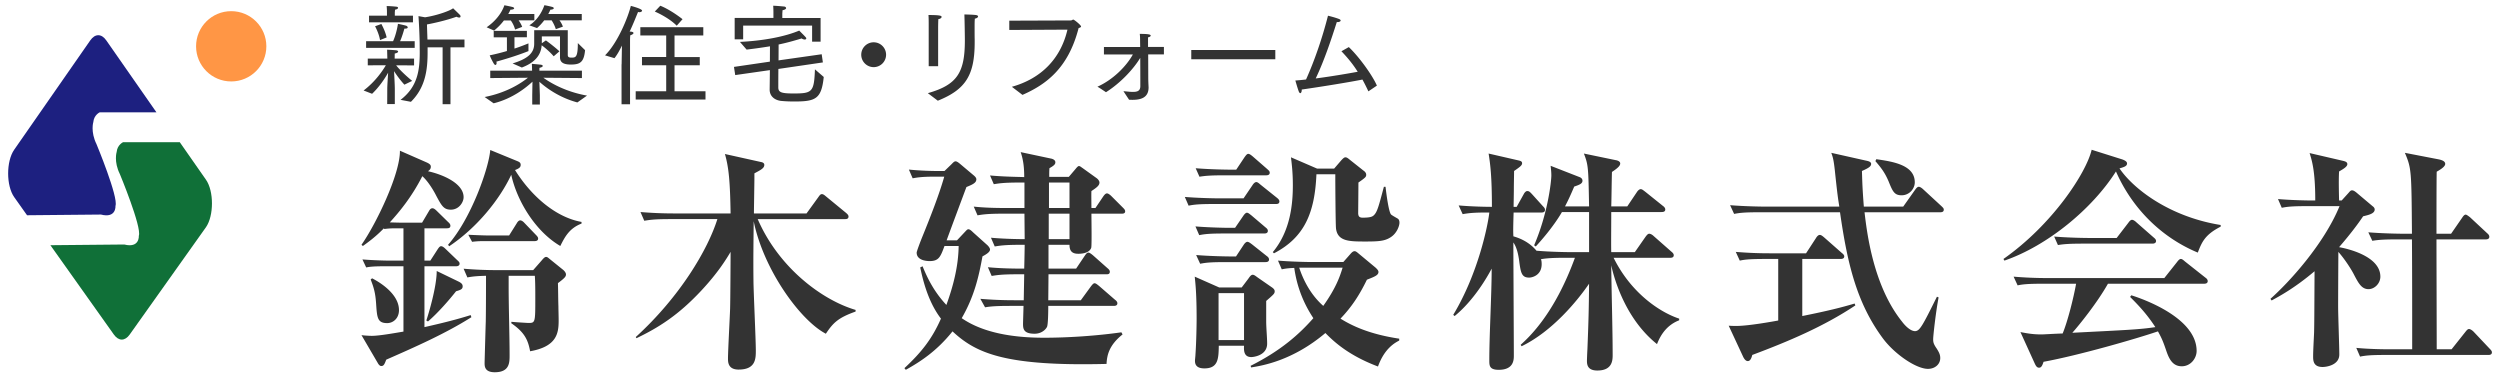 <svg xmlns="http://www.w3.org/2000/svg" width="318" height="48"><path fill="#1D2080" d="M14.69 26.19c.39-1.11-2.41-7.84-2.41-7.84-.79-1.61-.41-2.82-.41-2.82.08-.91.81-1.24.81-1.24h-.19 7.41l-6.38-9.15c-.61-.88-1.43-.88-2.04 0L1.8 19.05c-1.02 1.47-1.02 4.58.01 6.03l1.63 2.3 9.4-.09c1.97.51 1.85-1.1 1.85-1.1z"/><path fill="#107038" d="M26.2 22.86l-3.33-4.77h-7.22s-.73.34-.81 1.24c0 0-.39 1.21.41 2.82 0 0 2.8 6.74 2.41 7.84 0 0 .12 1.61-1.85 1.11l-9.4.09 8.07 11.36c.61.86 1.41.86 2.02 0l9.7-13.65c1.01-1.46 1.02-4.58 0-6.04z"/><path fill="#FF9645" d="M29.41 10.36c-2.47 0-4.47-2-4.47-4.47 0-2.47 2-4.47 4.47-4.47 2.47 0 4.47 2 4.47 4.47 0 2.47-2 4.47-4.47 4.47z"/><path fill="#333" d="M49.13 45.75c-.21.54-.3.81-.63.81-.15 0-.3-.12-.45-.39l-2.07-3.54c.39.06 1.08.09 1.32.09.96 0 2.94-.36 4.02-.54v-8.31h-2.37c-1.38 0-1.95.06-2.37.15L46.1 33c1.47.12 3.03.15 3.39.15h1.83v-4.11h-1.05c-.15 0-.72 0-1.38.09l-.06-.09c-1.08 1.11-2.01 1.77-2.67 2.25l-.18-.15c1.83-2.61 4.92-8.97 4.89-11.97l3.42 1.5c.45.21.51.36.51.54 0 .33-.24.48-.36.57 2.01.45 4.53 1.59 4.53 3.3 0 .66-.6 1.59-1.62 1.59-.9 0-1.17-.48-1.86-1.77-.21-.42-.93-1.74-1.77-2.49-1.38 2.7-2.94 4.56-4.14 5.88.21 0 1.02.03 1.23.03h2.88l.87-1.47c.12-.21.24-.36.45-.36.18 0 .39.18.54.33l1.47 1.44c.18.15.27.3.27.45 0 .3-.24.33-.45.33h-2.85v4.11h.75l.93-1.44c.24-.36.33-.39.45-.39s.3.09.54.33l1.5 1.44c.24.21.3.3.3.45 0 .27-.27.33-.45.33h-4.02v7.74c2.4-.54 4.17-.99 5.88-1.53l.09.27c-3.33 2.1-7.14 3.78-10.83 5.4zm.12-4.65c-1.26 0-1.29-.72-1.41-2.49-.09-1.38-.3-2.04-.69-3.06l.18-.15c1.23.63 3.42 2.1 3.42 4.05 0 1.05-.75 1.65-1.5 1.65zm8.76-4.05c-.9 1.14-2.31 2.76-3.57 3.84l-.21-.12c.24-.72 1.32-4.23 1.32-6.3l2.79 1.35c.42.21.51.39.51.6 0 .36-.24.45-.84.63zm13.26-5.76c-3.18-1.86-5.52-5.76-6.24-9.06-1.47 3.15-4.38 6.75-7.89 9.09l-.15-.18c2.94-3.33 5.19-9.75 5.37-12.06l3.36 1.38c.3.12.51.21.51.51 0 .3-.18.45-.72.66 2.04 3.27 5.13 6 8.46 6.6v.21c-1.56.6-2.13 1.71-2.7 2.85zm-.3 4.72c.03 1.05.03 2.16.06 2.94 0 .42.03 1.32.03 1.83 0 1.62-.24 3.3-3.63 3.9-.27-1.5-.75-2.43-2.4-3.57l.03-.18c.12.03 2.04.15 2.16.15.87 0 .87-.06.87-3.18 0-.9 0-2.04-.06-2.82H64.7v1.47c0 2.4.12 6.24.12 8.64 0 .93 0 2.16-1.89 2.16-1.29 0-1.29-.78-1.29-1.17 0-.15.12-4.44.15-5.28.03-1.8.03-4.68.03-5.82-1.02.03-1.56.06-2.37.21l-.48-1.11c1.41.12 2.82.18 4.26.18h4.59l1.08-1.23c.27-.33.42-.45.57-.45.12 0 .21.06.42.24l1.71 1.38c.12.09.39.36.39.6 0 .23-.06.41-1.02 1.11zM68 30.67h-6.57c-.12 0-.72 0-1.38.09l-.48-.9c1.11.06 2.19.09 2.4.09h2.79l.96-1.53c.12-.21.27-.39.45-.39.15 0 .36.12.54.33l1.47 1.53c.21.21.27.33.27.45 0 .29-.27.33-.45.33zM105.05 42.45c-3.24-1.68-7.92-8.13-9.18-14.31-.03 3.09-.06 4.71-.03 7.5 0 1.29.3 7.53.3 8.94 0 1.02 0 2.43-2.19 2.43-1.35 0-1.35-.96-1.35-1.41 0-.96.24-5.34.27-6.36.03-1.02.06-6.06.06-7.2-.6 1.02-1.65 2.7-3.72 4.92-2.91 3.12-5.43 4.71-8.25 6.06l-.09-.15c5.64-5.13 9.18-11.16 10.38-15h-6.06c-2.07 0-2.64.12-3.24.21l-.48-1.11c1.41.12 2.85.18 4.26.18h7.2c-.06-3.9-.21-5.79-.72-7.56l4.59 1.02c.18.03.42.12.42.36 0 .42-.42.63-1.26 1.08v.6c0 .66-.06 3.81-.06 4.5h6.69l1.5-2.07c.15-.21.27-.39.45-.39.21 0 .42.21.57.33l2.52 2.07c.09.09.3.24.3.45 0 .33-.3.33-.45.33h-11.1c2.7 6.24 8.25 10.32 12.45 11.55v.21c-2.19.78-2.85 1.41-3.78 2.82zM140.75 46.29c-12.96.33-16.62-1.38-19.59-4.14-2.01 2.52-4.11 3.87-5.94 4.89l-.18-.21c2.19-2.04 3.51-3.72 4.65-6.3-1.77-2.31-2.37-5.31-2.64-6.51l.3-.15c.63 1.53 1.44 3.21 3.03 4.92.87-2.4 1.53-4.92 1.56-7.5h-1.8c-.51 1.38-.72 1.92-1.89 1.92-.24 0-1.65-.03-1.65-1.08 0-.15.45-1.35.72-2.01 1.05-2.58 2.13-5.34 2.79-7.65h-1.23c-1.65 0-2.31.12-2.79.21l-.48-1.11c1.83.18 3.36.18 3.6.18h.93l.87-.84c.21-.21.36-.39.54-.39.15 0 .36.15.54.3l1.71 1.44c.15.12.39.33.39.54 0 .42-.36.63-1.26.99-.36.96-2.13 5.7-2.52 6.78h1.32l.96-1.02c.15-.15.33-.39.48-.39.18 0 .39.18.6.39l1.74 1.56c.15.12.42.42.42.63 0 .33-.51.63-.96.87-.48 2.64-1.05 5.1-2.64 7.86 2.82 1.95 6.78 2.49 10.47 2.49 3.03 0 6.69-.24 9.84-.69l.15.27c-1.77 1.41-1.98 2.7-2.04 3.75zm1.92-19.11h-3.84c0 .75.06 4.11-.03 4.35-.27.75-1.44.75-1.65.75-.84 0-1.11-.42-1.11-1.14h-2.67v3.03h3.51l1.11-1.65c.15-.21.27-.39.45-.39s.45.24.57.33l1.86 1.65c.15.12.3.27.3.45 0 .33-.27.33-.45.33h-7.35l-.03 3.3h4.14l1.29-1.77c.21-.27.33-.39.45-.39.15 0 .27.09.57.33l2.04 1.77c.12.09.3.24.3.45 0 .3-.3.33-.45.33h-8.34c0 .87-.03 2.34-.15 2.64-.09.24-.6.9-1.59.9-1.38 0-1.47-.6-1.47-1.23 0-.33.06-1.95.06-2.31h-1.65c-2.1 0-2.67.09-3.24.18l-.6-1.08c1.41.12 2.85.18 4.29.18h1.23l.06-3.3h-.9c-2.07 0-2.64.12-3.24.21l-.48-1.11c1.56.15 3.15.18 4.62.18.03-.99.06-2.82.06-3.03h-.57c-2.07 0-2.64.12-3.24.21l-.48-1.11c2.04.18 4.08.18 4.29.18l-.03-3.24h-2.73c-2.07 0-2.67.12-3.24.21l-.48-1.11c1.41.15 2.82.18 4.26.18h2.19v-3.24h-.66c-2.07 0-2.64.12-3.24.21l-.48-1.11c1.98.18 3.93.18 4.35.21 0-1.11-.09-2.13-.45-3.18l3.81.81c.18.03.6.15.6.48 0 .21-.09.39-.75.75-.03.36-.03.66-.03 1.11h2.49l.87-1.02c.12-.15.3-.36.42-.36.15 0 .33.18.48.27l1.71 1.23c.27.18.42.42.42.6 0 .36-.33.63-1.02 1.08-.03.27 0 1.83 0 2.16h.51l.99-1.47c.15-.21.3-.39.48-.39.15 0 .39.18.54.33l1.47 1.47c.18.18.3.3.3.48 0 .3-.3.3-.45.3zm-6.63 0h-2.64v3.24h2.64v-3.24zm0-3.96h-2.61v3.24h2.61v-3.24zM162.29 25.95h-7.86c-1.83 0-2.49.06-3.24.21l-.48-1.11c1.8.15 3.93.18 4.26.18h3.21l1.14-1.68c.15-.24.33-.39.48-.39s.3.12.54.33l2.1 1.68c.15.12.3.27.3.45 0 .31-.27.33-.45.33zm-1.23 12.33v2.61c0 .78.12 2.04.12 2.82 0 1.53-1.77 1.71-2.01 1.71-.96 0-.96-.84-.93-1.44h-3.21c-.03 1.62-.06 2.88-1.83 2.88-.93 0-1.2-.42-1.2-.96 0-.18.06-.6.06-.78.12-1.68.15-4.05.15-4.56 0-3.21-.15-4.47-.24-5.37l3.12 1.38h2.85l.84-1.11c.21-.3.36-.51.57-.51.18 0 .39.18.6.33l1.86 1.29c.21.15.33.3.33.48 0 .3-.12.39-1.08 1.23zm-.24-8.58h-5.04c-1.83 0-2.49.06-3.24.21l-.48-1.11c1.83.15 3.93.18 4.26.18h.78l1.05-1.53c.12-.18.3-.39.45-.39.18 0 .33.15.57.33l1.8 1.53c.15.12.3.24.3.45 0 .27-.24.33-.45.33zm.24-7.4h-5.25c-1.83 0-2.49.06-3.24.18l-.48-1.08c1.8.15 3.93.18 4.26.18h.9l1.08-1.62c.12-.15.27-.39.45-.39s.42.21.57.33l1.86 1.62c.15.15.3.24.3.45 0 .27-.24.33-.45.33zm-.09 11.04h-5.07c-1.83 0-2.49.06-3.24.21l-.51-1.11c1.83.15 3.96.18 4.29.18h.78l.99-1.5c.12-.18.3-.36.45-.36.18 0 .36.15.57.3l1.89 1.5c.18.12.3.27.3.45 0 .29-.27.33-.45.33zm-2.73 3.95H155v5.97h3.24v-5.97zm17.04 9.33c-3.66-1.38-5.55-3.09-6.69-4.26-4.26 3.6-8.19 4.17-9.45 4.38l-.06-.21c3.9-1.95 6.24-4.08 7.98-6.06-1.8-2.7-2.25-5.16-2.43-6.39-.78.03-1.17.09-1.59.18l-.48-1.11c1.8.15 3.93.18 4.26.18h4.05l.9-1.02c.21-.24.36-.36.54-.36.15 0 .33.15.54.33l2.13 1.77c.12.12.36.33.36.54 0 .42-.48.6-1.47.99-.96 1.98-1.95 3.48-3.36 4.95 1.44.9 3.66 1.98 7.47 2.55v.24c-.51.27-1.86.96-2.7 3.3zm1.56-16.41c-.72.45-1.47.51-3.12.51-2.07 0-3.57 0-3.78-1.65-.06-.63-.09-5.67-.09-6.57v-.33h-2.4c-.21 4.83-1.47 8.01-5.4 10.05l-.15-.15c2.28-2.73 2.55-6.21 2.55-8.52 0-1.65-.15-2.79-.24-3.54l3.33 1.44h2.16l.93-1.08c.15-.15.33-.36.51-.36s.36.15.54.3l1.74 1.38c.18.12.36.3.36.54 0 .27-.09.36-.99.99 0 .78-.03 3.75-.03 3.96.03.24.06.51.57.51 1.02 0 1.23-.15 1.38-.27.45-.39.63-1.05 1.32-3.66h.21c.09.81.39 3.15.69 3.51.06.09.66.42.81.51.18.09.27.27.27.54 0 .45-.36 1.41-1.17 1.89zm-11.58 3.84c.96 2.91 2.49 4.35 3.06 4.86 1.68-2.37 2.13-3.81 2.46-4.86h-5.52zM210.77 43.77c-4.35-3.48-5.61-9.09-5.82-10.02.03 3.15.18 8.22.18 11.37 0 .66 0 2.01-1.95 2.01-1.32 0-1.32-.84-1.32-1.29 0-.06.03-.93.06-1.41.15-3.81.18-5.1.21-8.34-1.5 2.19-4.68 6.06-8.58 7.95l-.12-.18c1.05-.96 4.29-3.9 6.9-11.07h-1.23c-1.92 0-2.55.09-3.09.18.06.15.09.33.09.63 0 1.44-1.23 1.71-1.59 1.71-.99 0-1.08-.66-1.29-2.28-.06-.36-.21-1.47-.72-2.19 0 2.28.06 12.33.06 14.37 0 .54 0 1.83-1.92 1.83-1.2 0-1.2-.54-1.2-1.23 0-3.24.3-8.4.3-11.64-.54 1.02-2.22 3.99-4.71 6.03l-.18-.15c3.24-5.37 4.44-11.58 4.59-13.02-1.59 0-2.4.03-3.39.21l-.51-1.11c1.71.15 3.57.18 4.23.18 0-3.9-.21-5.46-.42-6.78l3.78.87c.27.06.48.12.48.36 0 .27-.24.45-1.02.99 0 .48-.03 1.62-.03 2.46 0 .3-.03 1.8-.03 2.1h.39l.9-1.62c.06-.12.24-.39.45-.39.24 0 .36.15.57.36l1.41 1.56c.21.21.27.3.27.48 0 .27-.21.33-.45.33h-3.54c-.06 2.07-.06 2.31-.03 3.03.84.24 2.01.72 2.94 1.83 1.77.15 3.78.18 4.2.18h2.49v-5.1h-3.45c-1.14 1.95-2.73 3.72-3.33 4.38l-.21-.15c1.77-4.11 2.19-8.19 2.19-8.88 0-.51-.06-.9-.09-1.23l3.69 1.44c.24.09.36.27.36.45 0 .36-.33.51-1.05.75-.51 1.2-.78 1.77-1.17 2.52h3.06c-.09-4.92-.09-5.25-.66-6.72l4.05.84c.21.03.57.15.57.42 0 .24-.18.51-1.05 1.08-.03.69-.06 3.75-.09 4.38h2.04l1.23-1.83c.12-.18.3-.36.48-.36s.33.15.54.3l2.28 1.83c.21.15.3.3.3.45 0 .3-.27.33-.48.33h-6.39c0 1.71-.03 4.29 0 5.1h3l1.38-1.98c.12-.15.27-.36.45-.36s.42.15.57.3l2.25 1.98c.15.12.3.27.3.45 0 .3-.27.33-.45.33h-7.2c2.25 4.56 5.97 6.96 8.34 7.74v.21c-1.47.57-2.31 1.71-2.82 3.03zM222.89 45.15c-.09.36-.24.78-.57.78-.3 0-.51-.36-.63-.63l-1.8-3.87c.45.03.69.03.99.03 1.56 0 4.83-.6 5.31-.69v-7.83h-1.65c-2.1 0-2.67.09-3.24.21l-.51-1.11c1.44.12 2.85.18 4.29.18h4.65l1.29-1.98c.03-.06.24-.36.45-.36.18 0 .36.15.54.3l2.25 1.98c.15.12.33.27.33.45 0 .3-.3.33-.48.33h-4.86v7.26c3.27-.66 4.95-1.08 6.66-1.59l.09.24c-4.05 2.7-8.55 4.59-13.11 6.3zM246.8 27h-9.63c.3 2.58 1.11 9.39 4.8 13.95.15.21.93 1.17 1.62 1.17.6 0 .96-.69 2.79-4.38l.21.09c-.36 1.89-.69 4.89-.69 5.31 0 .36.03.6.45 1.2.3.48.45.78.45 1.2 0 .81-.69 1.38-1.56 1.38-1.5 0-4.23-1.86-5.73-3.87-3.36-4.53-4.53-9.57-5.46-16.05h-10.23c-1.83 0-2.49.06-3.24.21l-.51-1.11c1.83.15 3.96.18 4.29.18h9.6c-.15-.99-.21-1.2-.57-4.62-.15-1.32-.24-1.65-.45-2.22l4.41.99c.3.06.66.15.66.42 0 .33-.36.54-1.17.9.03.81.03 1.83.24 4.53h5.01l1.53-2.16c.24-.33.36-.36.45-.36.21 0 .51.27.57.33l2.31 2.13c.18.18.3.27.3.45 0 .3-.27.33-.45.33zm-4.92-2.16c-.93 0-1.14-.51-1.65-1.77-.51-1.2-1.02-1.8-1.68-2.58l.12-.24c2.07.3 4.89.72 4.89 2.94 0 .82-.69 1.65-1.68 1.65zM279.56 32.13c-4.68-1.95-8.37-5.67-10.41-10.32-3 4.74-8.7 9.45-14.19 11.34l-.12-.21c6.24-4.38 10.53-10.95 11.22-13.89l3.9 1.23c.24.09.6.24.6.51 0 .33-.33.45-.96.63 1.74 2.58 6.33 6.15 12.87 7.2v.21c-2.01 1.02-2.4 1.98-2.91 3.3zm.81 3.96h-12.24c-1.38 2.46-3.75 5.37-4.53 6.24 7.08-.36 8.58-.42 10.56-.72-1.11-1.71-2.22-2.85-3.21-3.84l.15-.21c1.35.42 8.31 2.82 8.31 7.08 0 .93-.75 1.95-1.89 1.95-1.08 0-1.56-.81-1.92-1.83-.39-1.14-.57-1.65-1.11-2.61-2.82.96-10.11 3.06-14.55 3.87-.15.45-.27.75-.57.75-.3 0-.42-.27-.54-.51L257 42.24c.93.18 1.62.3 2.7.3.24 0 1.62-.09 2.67-.12.66-1.62 1.38-4.5 1.71-6.33h-4.2c-2.07 0-2.67.09-3.24.21l-.51-1.11c1.44.12 2.85.18 4.29.18h14.88l1.62-2.04c.18-.24.33-.39.48-.39.15 0 .3.12.54.33l2.58 2.04c.18.12.3.27.3.45 0 .3-.3.33-.45.33zm-6.57-5.1h-8.79c-1.83 0-2.49.06-3.24.18l-.48-1.08c1.8.15 3.93.18 4.26.18h3.69l1.5-1.95c.15-.21.3-.36.45-.36.18 0 .42.18.57.33l2.19 1.92c.18.15.3.27.3.45 0 .27-.27.33-.45.33zM301.28 36.78c-.9 0-1.29-.78-1.86-1.86-.3-.6-1.11-1.89-1.98-2.88-.03 5.31-.03 6.63-.03 7.02 0 .93.15 5.16.15 6.03 0 1.35-1.62 1.59-2.13 1.59-1.17 0-1.2-.81-1.2-1.32 0-.84.09-2.22.12-3.06.03-1.23.03-1.89.06-7.8-2.58 2.19-4.59 3.24-5.46 3.72l-.15-.21c2.31-2.04 6.78-6.9 8.79-11.79h-4.11c-1.83 0-2.49.06-3.24.21l-.48-1.11c1.77.15 3.78.18 4.14.18h.6c0-3.66-.39-4.98-.72-6.03l4.26.99c.21.06.54.12.54.42 0 .33-.54.63-1.05.93-.03.57-.06 1.17 0 3.69h.33l.87-.96c.18-.21.27-.33.45-.33.21 0 .42.18.54.27l2.1 1.77c.09.06.24.21.24.39 0 .51-.69.69-1.47.87-.63.93-1.53 2.16-3.06 3.93.87.15 5.25 1.08 5.25 3.75 0 .87-.75 1.59-1.5 1.59zm15.24 8.37h-13.08c-1.83 0-2.49.06-3.24.21l-.48-1.11c1.83.18 3.93.18 4.26.18h2.85c0-4.65 0-9.33-.03-13.98H305c-1.83 0-2.49.06-3.24.18l-.51-1.08c1.83.15 3.96.18 4.29.18h1.26c-.06-8.04-.06-8.31-.9-10.29l4.35.84c.24.06.78.18.78.57 0 .36-.66.75-1.08.99-.03.72-.03 6.48-.03 7.89h1.86l1.41-2.04c.12-.18.27-.39.45-.39.12 0 .42.24.54.33l2.19 2.04c.15.12.27.27.27.45 0 .27-.24.33-.45.33h-6.27c0 2.22.03 12 .03 13.98h1.89l1.74-2.19c.21-.27.33-.39.48-.39.18 0 .45.21.57.33l2.07 2.19c.18.18.27.3.27.45 0 .3-.27.33-.45.33zM46.25 11.51c1.5-1.13 2.44-2.54 2.83-3.21-.92 0-2.3.01-2.3.01v-.86h2.49l-.03-1.13s.84.04 1.15.08c.15.01.25.08.25.17 0 .08-.13.18-.43.24l-.01.64h2.47v.87s-1.32-.01-2.28-.01c.32.41.99 1.12 2.04 1.98l-.99.48c-.55-.59-1.01-1.25-1.32-1.72.04.66.1 1.84.1 2.26v1.93h-.97s.01-1.27.01-1.92c0-.43.07-1.42.11-2.07-.43.76-1.13 1.81-2.04 2.68l-1.08-.42zm.33-6.27H50c.45-.99.62-2.21.62-2.21s.84.17 1.06.25c.11.04.18.13.18.21s-.08.15-.32.15h-.1c-.07.25-.32 1.11-.55 1.6h1.86v.85h-6.18v-.85zm.37-3.25h2.27v-.58s-.01-.38-.04-.64c.28 0 .91.04 1.23.08.14.01.22.07.22.14 0 .1-.11.2-.38.24l-.03.34v.42h2.31v.85h-5.59v-.85zm1.56 1.06s.5.9.67 1.71l-.84.34c-.14-.87-.63-1.76-.63-1.76l.8-.29zm2.44 9.65c2.19-1.67 2.44-3.8 2.44-6.05 0-.41-.01-.81-.01-1.22-.03-1.64-.15-3.38-.15-3.38s.53.1.84.15c1.62-.25 3.25-.87 3.56-1.15 0 0 .69.66.9.88.04.07.05.13.05.17 0 .08-.06.13-.17.13-.1 0-.21-.03-.35-.1 0 0-1.46.55-3.75.98.01.53.04 1.23.06 1.92h4.71v.99H57.3v7.23h-1V6.02h-1.91v.64c0 2.16-.25 4.44-2.12 6.29l-1.32-.25zM61.65 12.34c2.82-.55 4.65-1.77 5.5-2.45l-4.79.04v-.94h5.32c0-.17-.01-.63-.03-.87 0 0 .81.07 1.05.1.21.01.34.08.34.17s-.14.18-.42.24c0 .07-.01.27-.01.36h5.41v.94l-4.9-.04c.91.66 2.83 1.79 5.55 2.27l-1.23.87c-2.34-.63-4.01-1.89-4.83-2.63l.06 1.71v1.19h-.97v-1.2l.03-1.71c-.83.78-2.58 2.17-4.94 2.75l-1.14-.8zm.25-8.87c1.04-.71 1.89-1.72 2.26-2.8 0 0 .59.11.99.21.17.04.25.11.25.18 0 .08-.15.17-.43.17h-.04c-.08.2-.18.38-.28.55h3.32v.81h-2c.18.25.36.56.45.83l-.9.34a3.48 3.48 0 0 0-.55-1.16h-.87c-.39.52-.81.92-1.25 1.29l-.95-.42zm2.57 1.28H62.8v-.82h4.22v.81h-1.58v1.44c.83-.27 1.42-.52 1.78-.66v.98c-1.01.4-2.22.82-4.08 1.34.01.06.03.13.03.17 0 .15-.07.25-.15.25-.07 0-.14-.06-.21-.17a7.93 7.93 0 0 1-.52-1.05c.81-.17 1.55-.36 2.19-.55V4.75zm.73 3.32c1.93-.59 2.75-1.32 2.75-2.51V3.84h4.27v3.15c0 .28.17.34.48.34.53 0 .8-.04.8-1.85l.92.9c-.14 1.57-.67 1.83-1.82 1.83-1.06 0-1.37-.36-1.37-.94V4.63h-2.31v.87l.52-.36s1.02.74 1.72 1.39l-.73.63c-.53-.62-1.2-1.16-1.53-1.4-.1 1.41-1.05 2.27-2.52 2.83l-1.18-.52zm2.13-4.85c.85-.53 1.54-1.48 1.92-2.56 0 0 .6.11.99.22.13.03.2.1.2.17 0 .08-.14.18-.43.18-.08.2-.18.38-.27.55H74v.81h-2.83c.17.24.34.52.43.8l-.9.32c-.13-.43-.35-.84-.53-1.12h-.95c-.31.41-.62.73-.91.98l-.98-.35zM79.07 8.18l.04-2.38c-.29.59-.59 1.15-.95 1.6l-1.2-.36c1.62-1.6 2.93-4.85 3.28-6.29.01 0 1.43.36 1.43.6 0 .11-.14.2-.34.2-.06 0-.11-.01-.17-.03-.23.55-.59 1.48-1.07 2.5h.15c.24.03.34.1.34.18 0 .1-.15.21-.41.29-.03.31-.03.66-.03.66v8.11h-1.08V8.18zm1.79 3.43h3.88V8.3h-3.08V7.25h3.08V4.51h-3.29V3.46h8.01v1.05H85.8v2.75h3.21V8.3H85.8v3.31h3.94v1.05h-8.88v-1.05zM83.99.73s1.15.41 2.83 1.71l-.74.83c-1.08-1.09-2.79-1.8-2.79-1.8l.7-.74zM93.36 8.51l4.57-.67.01-1.95c-.85.14-1.81.28-2.97.42l-.85-.98c3.07-.15 5.78-.69 7.54-1.44.85.85.9.91.9.99s-.07.15-.2.15a.74.74 0 0 1-.39-.14c-1.06.32-1.96.57-2.93.77l-.01 2.02 5.49-.78.15 1.04-5.66.83c-.01.88-.01 1.7-.01 2.13v.29c.04.56.41.7 1.96.7 2.38 0 2.59-.2 2.7-3.07l1.12.97c-.29 2.82-1.05 3.12-3.77 3.12-.63 0-1.26-.03-1.71-.08-.73-.1-1.4-.56-1.4-1.43v-.03l.03-2.45-4.41.63-.16-1.04zm.1-6.23h4.92v-.71s0-.49-.03-.84c.27 0 .97.06 1.39.1.14.01.25.1.25.2s-.13.21-.45.27c-.01.17-.03.43-.03.43v.56h4.87V5.3h-1.08V3.26h-8.77V5h-1.08V2.28zM111.13 5.38c.87 0 1.58.71 1.58 1.58 0 .87-.71 1.58-1.58 1.58-.87 0-1.58-.71-1.58-1.58 0-.87.71-1.58 1.58-1.58zM118.02 11.85c3.74-1.06 4.71-2.62 4.71-6.72 0-.5-.03-2.48-.06-3.29 0 0 .91.01 1.47.07.18.03.27.1.27.18 0 .11-.14.24-.41.28-.03.36-.03.67-.03.98v.43c0 .42 0 .97.01 1.19v.39c0 4.19-1.13 6.02-4.69 7.45l-1.27-.96zm.11-8.25v-.43c0-.39 0-.94-.03-1.26 1.58 0 1.67.11 1.67.25 0 .11-.17.25-.41.27-.03.43-.03 1.16-.03 1.16v4.83h-1.2V3.6zM128.71 11.04c3.73-1.05 6.21-3.57 7.07-7.27l-7.4.04V2.63l7.79-.03c.21 0 .25-.11.35-.11.11 0 .99.7.99.88 0 .08-.1.14-.31.2-1.34 5.21-4.23 7.21-7.14 8.5l-1.35-1.03zM142.9 11.6c.38.03.64.06.88.08.1 0 .21.01.29.01.5 0 .98-.06.98-.73 0 0 0-1.74-.01-3.6-.85 1.41-2.48 3.18-4.36 4.37-.04-.03-.94-.64-1.09-.7 1.96-.87 3.68-2.59 4.51-4.1h-3.68v-.95h4.61l-.01-.73c0-.31 0-.59-.04-.94 1.12 0 1.39.08 1.39.22 0 .08-.11.18-.34.22v1.22h2.02v.95h-2l.01 3.14c.01.53.04.98.04 1.06 0 1.37-1.08 1.58-2.07 1.58-.14 0-.28-.01-.41-.01l-.72-1.09zM151.53 6.36h10.69v1.18h-10.69V6.36zM171.57 5.99c1.32 1.25 3.03 3.63 3.57 4.9l-1.08.73c-.25-.53-.49-1.02-.76-1.5-1.37.28-4.99.88-7.72 1.27v.08c0 .2-.08.38-.18.38-.07 0-.15-.08-.22-.28-.18-.5-.41-1.33-.41-1.33.42-.03.87-.07 1.36-.13 1.05-2.33 2.05-5.2 2.79-8.11 0 0 .78.18 1.39.41.15.06.22.13.22.2 0 .11-.17.2-.39.2h-.1c-.73 2.31-1.62 4.94-2.68 7.17 1.92-.25 3.98-.6 5.34-.85-.56-.9-1.22-1.72-2.07-2.61l.94-.53z"/></svg>